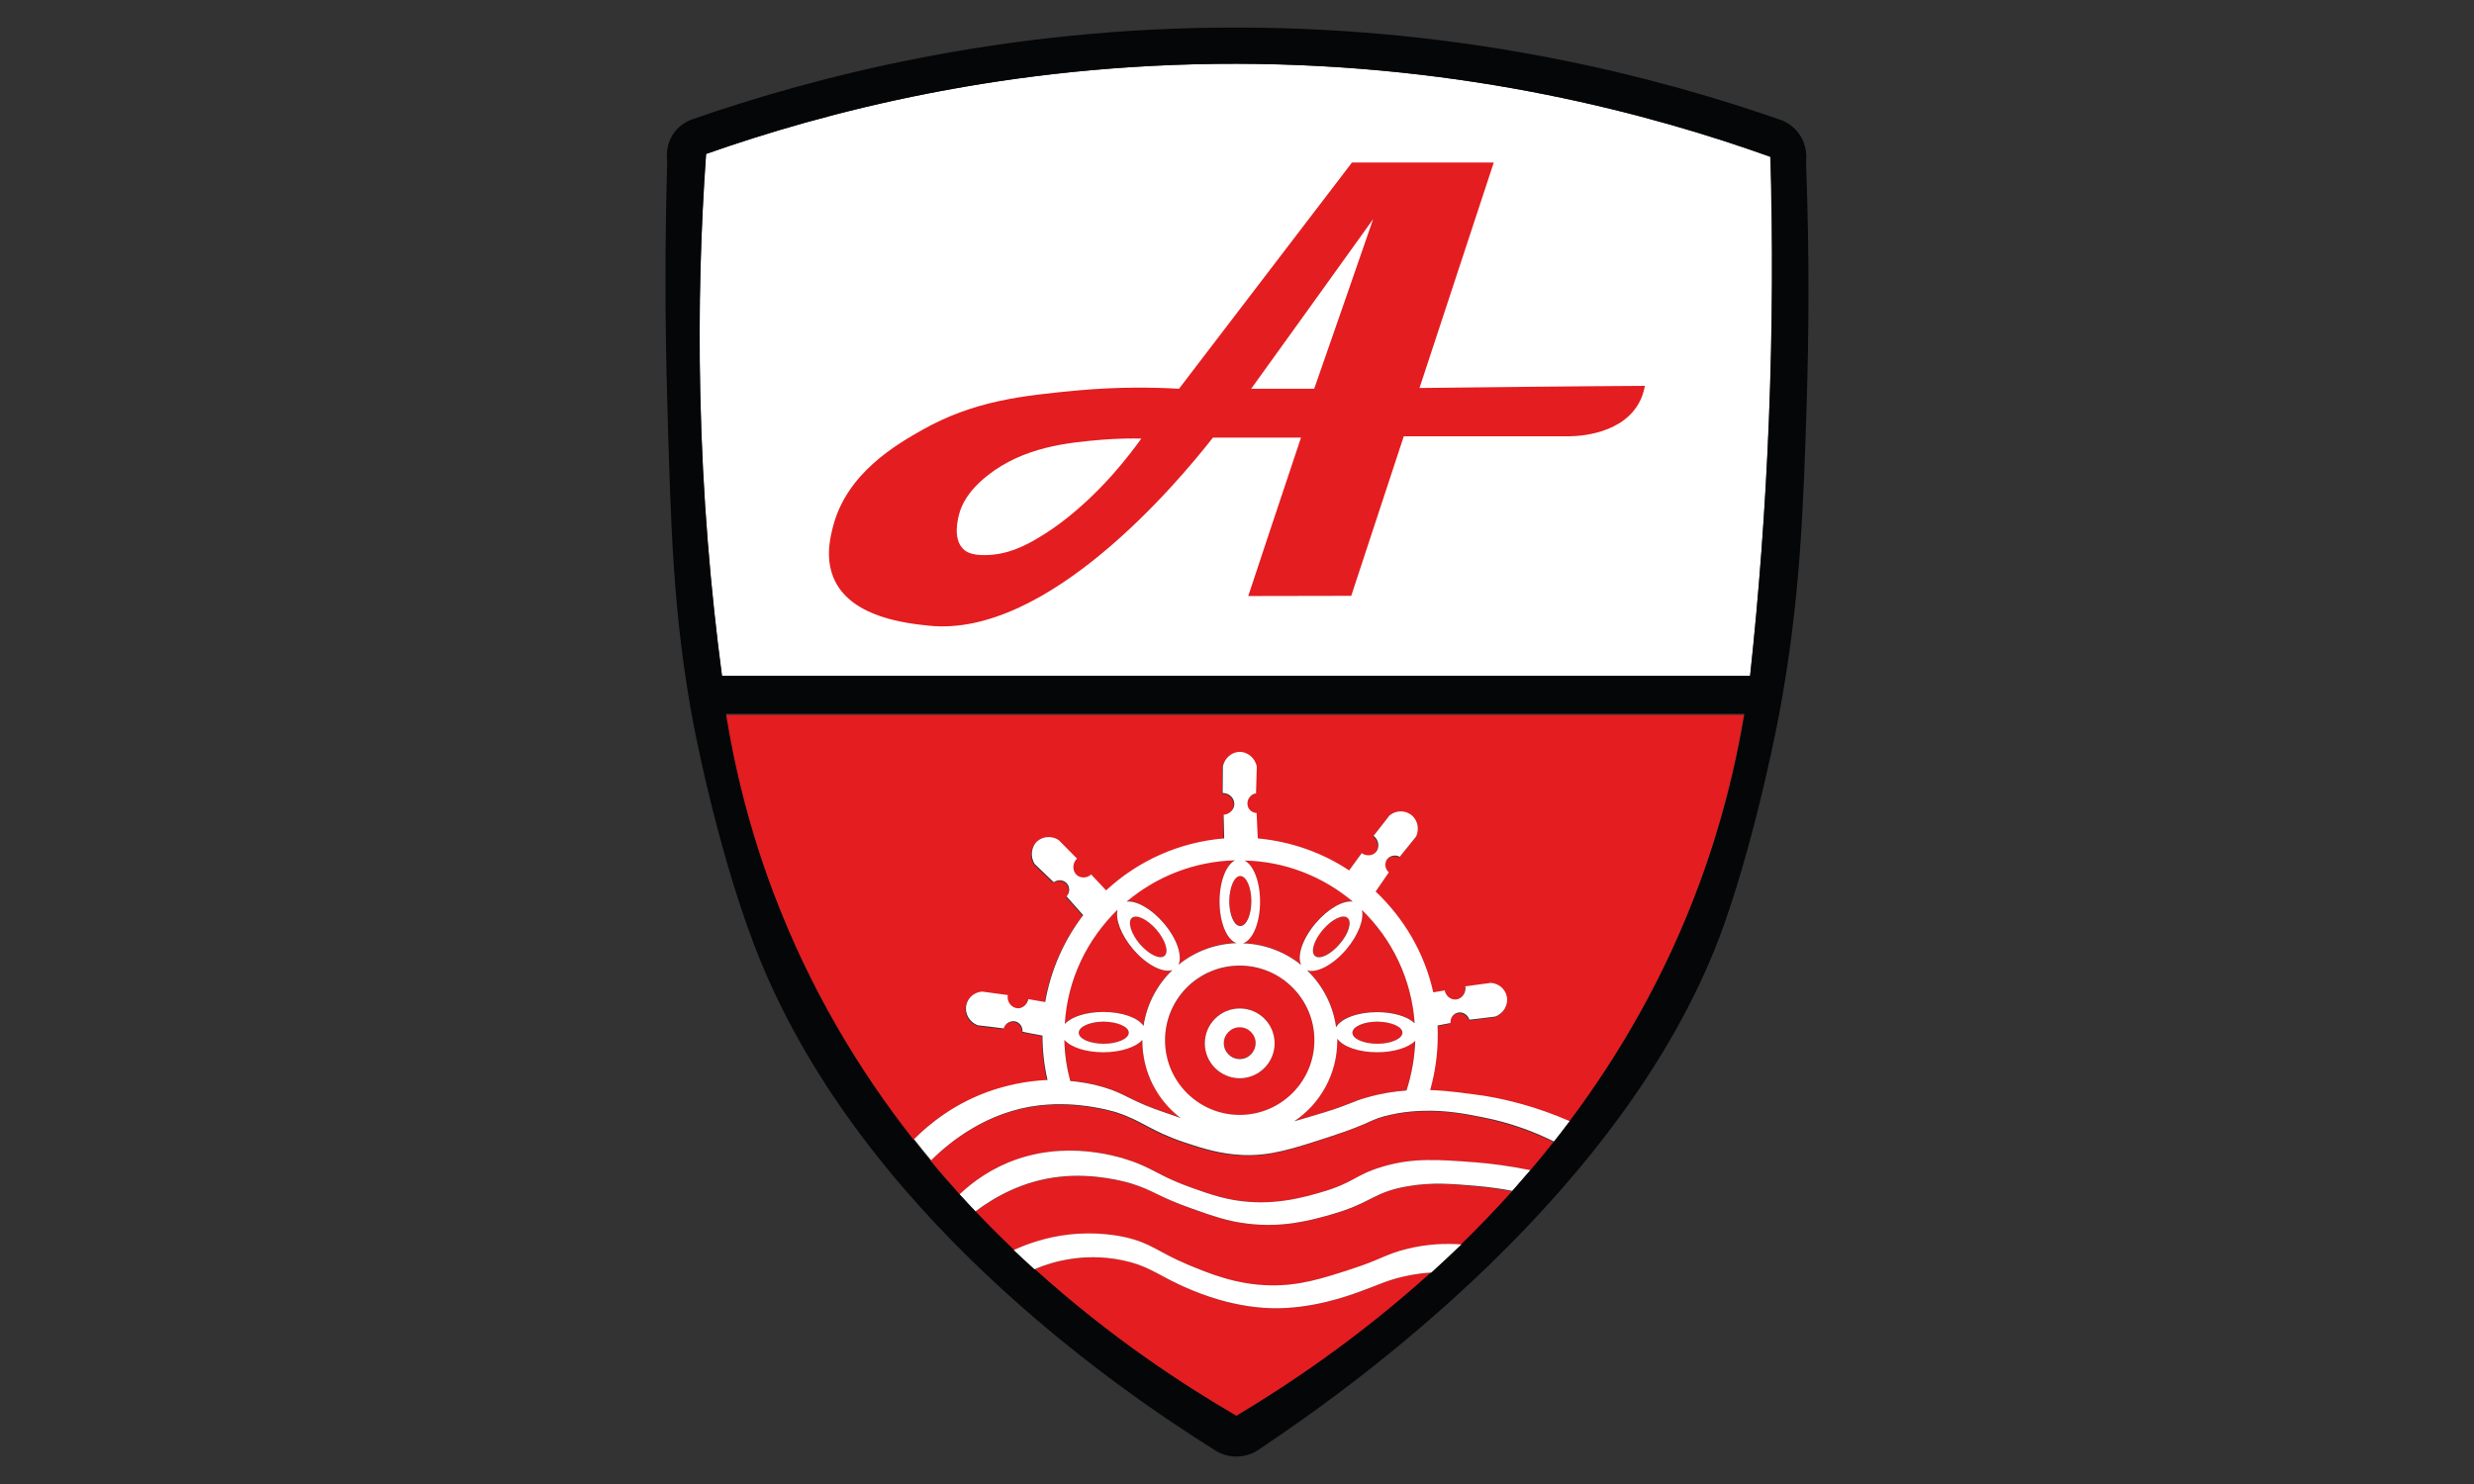 <?xml version="1.0" encoding="utf-8"?>
<!-- Generator: Adobe Illustrator 25.4.1, SVG Export Plug-In . SVG Version: 6.00 Build 0)  -->
<svg version="1.1" id="katman_1" xmlns="http://www.w3.org/2000/svg" xmlns:xlink="http://www.w3.org/1999/xlink" x="0px" y="0px"
	 viewBox="0 0 1275.6 765.4" style="enable-background:new 0 0 1275.6 765.4;" xml:space="preserve">
<rect x="0" y="0" width="1275.6" height="765.4" fill="#333333" stroke="none"/>
<style type="text/css">
	.st0{fill:none;}
	.st1{fill:#FFFFFF;}
	.st2{fill:#E41D20;}
	.st3{fill:#050607;}
</style>
<g>
	<path class="st0" d="M639.2,443.7c-50,0-90.5,40.5-90.5,90.5c0,8.1,1.1,15.9,3,23.4c5.4,0.4,11,1.4,16.8,3.1
		c12.5,3.6,13.3,7,33.5,13.7c15.1,5,23.3,7.7,34.9,8.2c14.9,0.6,26.7-3,45.5-8.7c14.4-4.4,14-5.5,22.7-7.9c7-1.9,13.6-3,20-3.5
		c2.9-8.9,4.5-18.4,4.5-28.2C729.7,484.2,689.2,443.7,639.2,443.7z"/>
	<path class="st1" d="M637.7,32.9C519.4,32.7,424.5,58.1,364,79.4c-2.7,37.9-4,79.3-3,123.7c1.2,53,5.4,101.7,11.2,145.5
		c176.7,0,353.4,0,530.1,0c4.5-41.3,7.9-85.4,9.7-132c1.9-47.9,2-93.2,0.7-135.7C852.2,59.2,756.8,33.1,637.7,32.9z"/>
	<path class="st2" d="M649.6,464.9c0,10.9-3.8,19.9-8.8,21.5c11.4,0.4,21.8,4.5,30,11.2c-2.3-4.6,0.7-13.6,7.5-21.6
		c6.3-7.4,14.1-11.7,19.1-11.1c-15.2-12.8-34.6-20.7-55.9-21.2C646.2,446,649.6,454.6,649.6,464.9z"/>
	<path class="st2" d="M690.7,486.8c4.6-5.4,6.4-11.5,4.1-13.5c-2.4-2-8,0.7-12.7,6.1c-4.6,5.4-6.4,11.5-4.1,13.5
		C680.4,495,686.1,492.3,690.7,486.8z"/>
	<path class="st2" d="M583.6,473.4c-2.4,2-0.6,8.1,4.1,13.5c4.6,5.4,10.3,8.2,12.7,6.1c2.4-2,0.6-8.1-4.1-13.5
		C591.7,474.1,586,471.3,583.6,473.4z"/>
	<path class="st2" d="M639.5,477.5c3.1,0,5.7-5.8,5.7-12.9c0-7.1-2.5-12.9-5.7-12.9s-5.7,5.8-5.7,12.9
		C633.9,471.8,636.4,477.5,639.5,477.5z"/>
	<path class="st2" d="M600,476c6.8,8,9.8,16.9,7.6,21.5c8.2-6.7,18.6-10.8,30-11.2c-5-1.6-8.8-10.6-8.8-21.5c0-10.3,3.4-18.9,8-21.2
		c-21.3,0.6-40.7,8.5-55.9,21.2C585.9,464.3,593.6,468.6,600,476z"/>
	<path class="st2" d="M725.8,611.9c-18.1,3.1-18.2,8.6-39.9,14.7c-10.2,2.9-24.7,6.7-42.6,4.6c-10.2-1.2-18.1-4-29.1-7.9
		c-17.3-6.2-19.6-9.5-31.2-12.9c-2.4-0.7-18.3-5.3-36.6-3.4c-18.6,2-33.4,10.3-43.5,17.9c6.6,7,13.2,13.6,19.9,19.9
		c7.4-3.4,17-6.7,28.4-8c14.9-1.7,26.4,0.8,29.2,1.4c13.6,3.1,16.2,7.4,32.1,14.1c10.5,4.4,24.7,10.4,42.5,10.7
		c15,0.3,26.8-3.6,41.9-8.4c15.5-5,17.6-7.7,28.7-10.4c10.5-2.5,20.1-2.8,28-2.3c8.8-8.6,17.6-17.7,26.3-27.4
		c-5.6-1-11.9-2-18.9-2.6C749,610.7,738.5,609.7,725.8,611.9z"/>
	<path class="st2" d="M697.3,532.6c0,3.1,5.8,5.7,12.9,5.7c7.1,0,12.9-2.5,12.9-5.7s-5.8-5.7-12.9-5.7
		C703.1,527,697.3,529.5,697.3,532.6z"/>
	<path class="st2" d="M701.6,666c-7.5,2.7-25.5,9.1-45.5,8.7c-22.7-0.4-42-9.4-48.4-12.4c-11.7-5.4-16.3-9.7-28.7-12.3
		c-11.1-2.3-20.7-1.6-26.9-0.7c-7.2,1.1-13.4,3.1-18.6,5.3c39.4,35.6,77.5,60.3,104,75.7c26.3-15.8,62.9-40,100.5-74.1
		c-3.3,0.2-6.8,0.6-10.6,1.3C716.5,659.5,711.1,662.6,701.6,666z"/>
	<path class="st2" d="M733.5,573.2c-4.2,0.1-8.7,0.5-13.3,1.3c-1.1,0.2-2.3,0.4-3.4,0.7c-10.9,2.3-9,3.9-30.4,11
		c-21,6.9-31.9,10.4-45.8,9.8c-11.9-0.4-20.9-3.4-30.1-6.5c-18.2-6-21.4-11-35.1-15.5c-0.7-0.2-8.3-2.6-19.1-3.7
		c-3.9-0.4-8.2-0.6-12.7-0.5c-2.7,0.1-5.5,0.3-8.3,0.6c-26.4,3.2-45.4,18.3-55.5,28.3c5,6,10,11.7,15,17.3
		c7.2-6.8,17.1-13.9,30.1-18.3c30-10.1,57.6,0.6,61.8,2.3c9.4,3.8,12.9,7.3,27.9,12.6c9.6,3.4,18.3,6.4,30,7.3
		c15.3,1.1,27.2-2.3,36-4.8c17.8-5.1,17.6-9,32-13.3c16-4.8,28.9-3.7,48.7-2.2c7.6,0.6,17.1,1.7,27.9,4c4-4.7,8-9.6,11.9-14.5
		c-10.2-5-22.4-9.6-36.5-12.5C756.6,574.9,746,572.8,733.5,573.2z"/>
	<path class="st2" d="M673.9,500.3c8,7.6,13.4,17.9,15,29.4c2.4-4.5,10.9-7.8,21.1-7.8c8.5,0,15.8,2.3,19.4,5.7
		c-1.6-22.8-11.7-43.3-27.2-58.4c1.2,4.9-1.8,13-8,20.3C687.3,497.6,678.8,502,673.9,500.3z"/>
	<path class="st2" d="M639.2,498.1c-21.2,0-38.5,17.2-38.5,38.5s17.2,38.5,38.5,38.5c21.2,0,38.5-17.2,38.5-38.5
		S660.4,498.1,639.2,498.1z M639.2,556.1c-9.9,0-18-8.1-18-18c0-9.9,8.1-18,18-18c9.9,0,18,8.1,18,18
		C657.2,548,649.1,556.1,639.2,556.1z"/>
	<path class="st2" d="M689.4,535.7c0,0.3,0,0.6,0,0.9c0,17.3-8.8,32.6-22.2,41.7c4.6-1.3,9.6-2.8,15.2-4.5c14.4-4.4,14-5.5,22.7-7.9
		c7-1.9,13.6-3,20-3.5c2.7-8.1,4.2-16.7,4.5-25.6c-3.5,3.5-11,5.9-19.6,5.9C700.4,542.7,692.3,539.8,689.4,535.7z"/>
	<path class="st2" d="M398.9,460.8c18.7,49.4,44.1,91.5,72.1,127.1c7.7-7.8,21-18.9,40.6-25.3c6.2-2,16.2-4.7,28.2-5.2
		c-1.7-7.4-2.6-15.1-2.6-22.9c-3.4-0.7-6.9-1.4-10.3-2c0.2-2.5-1.3-4.7-3.6-5.3c-2.5-0.7-5.3,0.9-6.1,3.6c-4.4-0.5-8.9-1-13.3-1.6
		c-4.4-1.6-6.9-6.1-6-10.4c0.8-3.8,4.1-6.7,8.2-7c4.4,0.6,8.8,1.2,13.2,1.8c-0.6,3.5,2,6.7,5,6.8c2.5,0.1,5.1-1.8,5.6-4.7
		c2.9,0.5,5.8,1,8.7,1.5c2.8-16.7,9.7-32,19.6-44.8c-2.9-3.2-5.7-6.5-8.6-9.7c1.7-1.8,1.8-4.6,0.4-6.4c-1.6-2.1-4.8-2.6-7-0.9
		c-3.3-3.1-6.5-6.3-9.8-9.4c-2.6-3.9-1.9-9.1,1.5-11.9c2.9-2.5,7.4-2.8,10.8-0.5c3.2,3.2,6.4,6.4,9.5,9.6c-2.6,2.4-2.4,6.5-0.1,8.5
		c2,1.7,5.2,1.6,7.4-0.3c2.6,2.7,5.1,5.5,7.7,8.2c16.3-15.1,37.5-24.9,60.9-26.8c-0.1-4.1-0.2-8.2-0.3-12.2c3-0.2,5.3-2.5,5.5-5.1
		c0.3-3.1-2.4-6.2-6-6.1c0-4.6,0.1-9.2,0.1-13.8c0.9-4.1,4.3-7.1,8.1-7.4c4.4-0.3,8.5,2.9,9.4,7.6c-0.1,4.6-0.3,9.2-0.4,13.8
		c-2.8,0.4-4.7,3-4.4,5.7c0.3,2.4,2.3,4.3,4.7,4.4c0.2,4.4,0.4,8.7,0.6,13.1c17.3,1.5,33.4,7.4,47.1,16.5c2.2-3,4.3-5.9,6.5-8.9
		c2.4,1.7,5.6,1.3,7.3-0.5c2-2.2,1.7-6.3-1.2-8.4c2.7-3.5,5.5-7,8.2-10.5c3.1-2.6,7.5-2.8,10.7-0.7c3.6,2.4,5,7.4,3,11.6
		c-2.8,3.5-5.6,6.9-8.4,10.4c-2.4-1.4-5.5-0.5-6.8,1.7c-1.2,2-0.7,4.7,1.2,6.3c-2.3,3.3-4.5,6.6-6.8,9.9
		c14.6,13.7,25.2,31.7,29.7,52c2-0.3,3.9-0.7,5.9-1c0.6,2.9,3.1,4.9,5.6,4.7c3-0.2,5.6-3.3,5-6.8c4.4-0.6,8.8-1.2,13.2-1.8
		c4.1,0.3,7.4,3.2,8.2,7c0.9,4.3-1.6,8.8-6,10.4c-4.4,0.5-8.9,1-13.3,1.6c-0.8-2.7-3.6-4.2-6.1-3.6c-2.2,0.6-3.8,2.8-3.6,5.3
		c-2.2,0.4-4.5,0.9-6.7,1.3c0.1,1.8,0.1,3.5,0.1,5.3c0,9.7-1.4,19.1-3.9,28c10,0.3,19.1,1.8,27.2,3.2c11.1,1.8,26.7,5.5,44.5,13.2
		c26.1-34.8,49.7-75.5,67.1-122.5c11.4-30.7,18.7-60.2,23.3-87.8c-175.1,0-350.1,0-525.2,0C378.9,397,386.6,428.3,398.9,460.8z"/>
	
		<ellipse transform="matrix(0.973 -0.23 0.23 0.973 -106.521 161.248)" class="st2" cx="639.2" cy="538.1" rx="8.2" ry="8.2"/>
	<path class="st2" d="M568.8,521.9c9.7,0,17.9,3,20.7,7.2c1.7-11.2,7.1-21.3,14.9-28.8c-4.9,1.6-13.4-2.7-20.3-10.8
		c-6.2-7.3-9.3-15.4-8-20.3c-15.6,15.1-25.7,35.8-27.3,58.9C552.3,524.4,559.9,521.9,568.8,521.9z"/>
	<path class="st2" d="M556.2,532.6c0,3.1,5.8,5.7,12.9,5.7c7.1,0,12.9-2.5,12.9-5.7s-5.8-5.7-12.9-5.7
		C561.9,527,556.2,529.5,556.2,532.6z"/>
	<path class="st2" d="M589,536.6c0-0.1,0-0.2,0-0.4c-3.3,3.8-11,6.4-20.1,6.4c-9,0-16.8-2.6-20.1-6.4c0.2,7.3,1.2,14.4,3,21.2
		c5.4,0.4,11,1.4,16.8,3.1c12.5,3.6,13.3,7,33.5,13.7c2.4,0.8,4.5,1.5,6.6,2.2C596.7,567.3,589,552.9,589,536.6z"/>
	<path class="st1" d="M639.2,520.1c-9.9,0-18,8.1-18,18c0,9.9,8.1,18,18,18c9.9,0,18-8.1,18-18C657.2,528.1,649.1,520.1,639.2,520.1
		z M639.2,546.2c-4.5,0-8.2-3.7-8.2-8.2c0-4.5,3.7-8.2,8.2-8.2c4.5,0,8.2,3.7,8.2,8.2C647.3,542.6,643.7,546.2,639.2,546.2z"/>
	<path class="st1" d="M737.4,562.2c2.5-8.9,3.9-18.3,3.9-28c0-1.8,0-3.5-0.1-5.3c2.2-0.4,4.5-0.9,6.7-1.3c-0.2-2.5,1.3-4.7,3.6-5.3
		c2.5-0.7,5.3,0.9,6.1,3.6c4.4-0.5,8.9-1,13.3-1.6c4.4-1.6,6.9-6.1,6-10.4c-0.8-3.8-4.1-6.7-8.2-7c-4.4,0.6-8.8,1.2-13.2,1.8
		c0.6,3.5-2,6.7-5,6.8c-2.5,0.1-5.1-1.8-5.6-4.7c-2,0.3-3.9,0.7-5.9,1c-4.5-20.3-15.1-38.2-29.7-52c2.3-3.3,4.5-6.6,6.8-9.9
		c-1.9-1.6-2.3-4.3-1.2-6.3c1.3-2.2,4.4-3.1,6.8-1.7c2.8-3.5,5.6-6.9,8.4-10.4c2-4.2,0.7-9.2-3-11.6c-3.2-2.1-7.6-1.9-10.7,0.7
		c-2.7,3.5-5.5,7-8.2,10.5c2.9,2.1,3.2,6.2,1.2,8.4c-1.7,1.9-4.9,2.2-7.3,0.5c-2.2,3-4.3,5.9-6.5,8.9c-13.7-9.1-29.8-14.9-47.1-16.5
		c-0.2-4.4-0.4-8.7-0.6-13.1c-2.5-0.1-4.5-2-4.7-4.4c-0.3-2.6,1.6-5.3,4.4-5.7c0.1-4.6,0.3-9.2,0.4-13.8c-0.9-4.7-5-7.9-9.4-7.6
		c-3.8,0.3-7.2,3.3-8.1,7.4c0,4.6-0.1,9.2-0.1,13.8c3.6-0.1,6.3,3,6,6.1c-0.2,2.6-2.6,4.9-5.5,5.1c0.1,4.1,0.2,8.2,0.3,12.2
		c-23.4,1.9-44.6,11.7-60.9,26.8c-2.6-2.7-5.1-5.5-7.7-8.2c-2.2,2-5.4,2-7.4,0.3c-2.3-2-2.5-6,0.1-8.5c-3.2-3.2-6.4-6.4-9.5-9.6
		c-3.5-2.2-7.9-1.9-10.8,0.5c-3.3,2.8-4,8-1.5,11.9c3.3,3.1,6.5,6.3,9.8,9.4c2.3-1.7,5.4-1.2,7,0.9c1.4,1.8,1.3,4.6-0.4,6.4
		c2.9,3.2,5.7,6.5,8.6,9.7c-9.9,12.9-16.7,28.2-19.6,44.8c-2.9-0.5-5.8-1-8.7-1.5c-0.6,2.9-3.1,4.9-5.6,4.7c-3-0.2-5.6-3.3-5-6.8
		c-4.4-0.6-8.8-1.2-13.2-1.8c-4.1,0.3-7.4,3.2-8.2,7c-0.9,4.3,1.6,8.8,6,10.4c4.4,0.5,8.9,1,13.3,1.6c0.8-2.7,3.6-4.2,6.1-3.6
		c2.2,0.6,3.8,2.8,3.6,5.3c3.4,0.7,6.9,1.4,10.3,2c0,7.9,0.9,15.6,2.6,22.9c-12,0.5-22.1,3.2-28.2,5.2
		c-19.6,6.5-32.9,17.6-40.6,25.3c2.9,3.7,5.8,7.3,8.8,10.9c10.1-10,29.1-25.1,55.5-28.3c2.8-0.3,5.6-0.5,8.3-0.6
		c4.5-0.1,8.8,0.1,12.7,0.5c10.8,1.1,18.5,3.5,19.1,3.7c13.7,4.5,17,9.4,35.1,15.5c9.1,3,18.2,6,30.1,6.5c14,0.5,24.8-2.9,45.8-9.8
		c21.4-7,19.5-8.7,30.4-11c1.1-0.2,2.3-0.5,3.4-0.7c4.7-0.8,9.1-1.2,13.3-1.3c12.5-0.4,23,1.8,31.1,3.4c14.1,2.8,26.2,7.4,36.5,12.5
		c2.7-3.4,5.4-6.9,8.1-10.5c-17.8-7.8-33.4-11.4-44.5-13.2C756.5,564,747.4,562.5,737.4,562.2z M702.2,469.3
		c15.5,15,25.6,35.5,27.2,58.4c-3.6-3.4-10.9-5.7-19.4-5.7c-10.1,0-18.6,3.3-21.1,7.8c-1.6-11.5-7-21.7-15-29.4
		c4.9,1.7,13.4-2.7,20.3-10.8C700.4,482.2,703.4,474.1,702.2,469.3z M723.1,532.6c0,3.1-5.8,5.7-12.9,5.7c-7.1,0-12.9-2.5-12.9-5.7
		c0-3.1,5.8-5.7,12.9-5.7C717.4,527,723.1,529.5,723.1,532.6z M682.1,479.5c4.6-5.4,10.3-8.2,12.7-6.1c2.4,2,0.6,8.1-4.1,13.5
		c-4.6,5.4-10.3,8.2-12.7,6.1C675.6,490.9,677.5,484.9,682.1,479.5z M697.5,465c-5-0.7-12.7,3.6-19.1,11.1c-6.8,8-9.8,16.9-7.5,21.6
		c-8.2-6.7-18.7-10.8-30-11.2c5-1.6,8.8-10.6,8.8-21.5c0-10.3-3.4-18.9-8-21.2C662.9,444.3,682.3,452.2,697.5,465z M639.5,451.8
		c3.1,0,5.7,5.8,5.7,12.9c0,7.1-2.5,12.9-5.7,12.9s-5.7-5.8-5.7-12.9C633.9,457.5,636.4,451.8,639.5,451.8z M636.8,443.7
		c-4.6,2.3-8,10.9-8,21.2c0,10.9,3.8,19.9,8.8,21.5c-11.4,0.4-21.8,4.5-30,11.2c2.2-4.6-0.8-13.6-7.6-21.5
		c-6.4-7.5-14.1-11.7-19.1-11.1C596.1,452.2,615.5,444.3,636.8,443.7z M600.4,493c-2.4,2-8-0.7-12.7-6.1c-4.6-5.4-6.4-11.5-4.1-13.5
		c2.4-2,8,0.7,12.7,6.1C600.9,484.9,602.8,490.9,600.4,493z M576.2,469.2c-1.2,4.9,1.8,13,8,20.3c6.9,8.1,15.3,12.4,20.3,10.8
		c-7.8,7.5-13.2,17.5-14.9,28.8c-2.8-4.2-11-7.2-20.7-7.2c-8.9,0-16.5,2.5-19.9,6.2C550.4,505,560.6,484.4,576.2,469.2z M582,532.6
		c0,3.1-5.8,5.7-12.9,5.7c-7.1,0-12.9-2.5-12.9-5.7c0-3.1,5.8-5.7,12.9-5.7C576.2,527,582,529.5,582,532.6z M602.1,574.3
		c-20.2-6.7-21.1-10.1-33.5-13.7c-5.7-1.7-11.4-2.6-16.8-3.1c-1.8-6.8-2.9-13.9-3-21.2c3.3,3.8,11,6.4,20.1,6.4
		c9.1,0,16.9-2.7,20.1-6.4c0,0.1,0,0.2,0,0.4c0,16.3,7.7,30.7,19.7,39.9C606.6,575.8,604.4,575.1,602.1,574.3z M639.2,575
		c-21.2,0-38.5-17.2-38.5-38.5s17.2-38.5,38.5-38.5c21.2,0,38.5,17.2,38.5,38.5S660.4,575,639.2,575z M725.2,562.4
		c-6.4,0.5-13,1.5-20,3.5c-8.7,2.4-8.3,3.5-22.7,7.9c-5.6,1.7-10.6,3.2-15.2,4.5c13.4-9,22.2-24.3,22.2-41.7c0-0.3,0-0.6,0-0.9
		c2.9,4.1,11,7,20.6,7c8.6,0,16.1-2.4,19.6-5.9C729.4,545.7,727.8,554.3,725.2,562.4z"/>
	<path class="st1" d="M712.5,601.8c-14.3,4.3-14.1,8.2-32,13.3c-8.8,2.5-20.7,5.8-36,4.8c-11.8-0.8-20.4-3.9-30-7.3
		c-14.9-5.3-18.5-8.8-27.9-12.6c-4.2-1.7-31.8-12.4-61.8-2.3c-13,4.4-22.9,11.5-30.1,18.3c2.7,3,5.4,5.9,8.2,8.8
		c10.1-7.6,24.8-15.9,43.5-17.9c18.2-2,34.2,2.7,36.6,3.4c11.6,3.5,13.9,6.8,31.2,12.9c11,3.9,18.8,6.7,29.1,7.9
		c18,2.2,32.4-1.7,42.6-4.6c21.7-6.1,21.8-11.6,39.9-14.7c12.7-2.2,23.2-1.2,35.1-0.2c6.9,0.6,13.3,1.5,18.9,2.6
		c3.1-3.5,6.2-7.1,9.3-10.7c-10.9-2.2-20.3-3.4-27.9-4C741.3,598,728.4,597,712.5,601.8z"/>
	<path class="st3" d="M931.2,83.5c0.2-1.7,0.8-8.1-3.4-14.2c-3-4.3-6.8-6.3-8.6-7.1c-62.6-21.9-160.1-47.9-281.5-48
		c-120.8-0.1-217.9,25.5-280.4,47.2c-1.8,0.6-6,2.3-9.4,6.6c-5,6.4-4.1,13.7-3.9,15.2c-1.3,45.9-1,87.1,0,122.6
		c1.9,68.3,3.2,110.8,12.9,164.2c0,0,11.5,63.4,31.7,116.7c52.1,137.6,188.2,230.1,237.6,261.1c1.5,1,5.8,3.6,11.9,3.4
		c6.8-0.2,11.3-3.7,12.7-4.8c44.6-29.8,189.7-132.4,238.3-270c17.3-49.1,28.3-108.3,28.3-108.3c10.8-58.2,12.4-104.7,14.2-162.3
		C932.5,175.4,933.1,133.6,931.2,83.5z M876.2,456c-17.4,47.1-41,87.7-67.1,122.5c-2.7,3.6-5.4,7.1-8.1,10.5
		c-3.9,5-7.9,9.8-11.9,14.5c-3.1,3.6-6.2,7.2-9.3,10.7c-8.7,9.7-17.5,18.8-26.3,27.4c-5.2,5-10.3,9.9-15.5,14.5
		c-37.7,34.1-74.2,58.4-100.5,74.1c-26.5-15.4-64.7-40.1-104-75.7c-3.5-3.2-7.1-6.5-10.7-9.9c-6.6-6.3-13.3-13-19.9-19.9
		c-2.7-2.9-5.5-5.8-8.2-8.8c-5.1-5.6-10.1-11.3-15-17.3c-3-3.6-5.9-7.2-8.8-10.9c-28-35.6-53.4-77.7-72.1-127.1
		c-12.3-32.5-19.9-63.7-24.5-92.5c175.1,0,350.1,0,525.2,0C894.9,395.8,887.6,425.3,876.2,456z M912.1,216.6
		c-1.9,46.6-5.3,90.7-9.7,132c-176.7,0-353.4,0-530.1,0c-5.8-43.8-10.1-92.5-11.2-145.5c-1-44.4,0.3-85.8,3-123.7
		c60.5-21.3,155.4-46.7,273.7-46.5c119.1,0.2,214.6,26.3,275.2,48C914.1,123.4,914,168.7,912.1,216.6z"/>
	<path class="st1" d="M725.5,644.1c-11.1,2.7-13.2,5.4-28.7,10.4c-15.1,4.9-26.9,8.7-41.9,8.4c-17.7-0.3-31.9-6.3-42.5-10.7
		c-15.9-6.7-18.4-10.9-32.1-14.1c-2.8-0.6-14.3-3.1-29.2-1.4c-11.4,1.3-21,4.6-28.4,8c3.6,3.4,7.1,6.7,10.7,9.9
		c5.1-2.2,11.3-4.2,18.6-5.3c6.3-1,15.9-1.6,26.9,0.7c12.4,2.6,17.1,6.8,28.7,12.3c6.4,3,25.7,11.9,48.4,12.4
		c20.1,0.4,38.1-6,45.5-8.7c9.5-3.4,14.9-6.4,25.9-8.4c3.7-0.7,7.2-1.1,10.6-1.3c5.1-4.7,10.3-9.5,15.5-14.5
		C745.6,641.2,736,641.5,725.5,644.1z"/>
	<path class="st2" d="M731.9,200.1c12.8-38.8,25.6-77.6,38.3-116.3c-24.4,0-48.8,0-73.1,0c-29.7,38.9-59.5,77.8-89.2,116.7
		c-13.7-0.8-31.3-1-51.6,0.8c-29,2.7-54.1,5.3-81.1,20.6c-12.6,7.2-38.6,21.9-45.7,49.7c-1.4,5.4-4.4,17.2,1.1,28.2
		c9.4,18.8,37,21.7,48.4,22.9c61,6.3,127.9-73.4,146.4-97c15.1,0,30.3,0,45.4,0c-9.1,27.2-18.2,54.5-27.2,81.7
		c17.7,0,35.4-0.1,53.1-0.1c9-27.4,18.1-54.9,27.1-82.3c27.9,0,55.9,0,83.8,0c2.4,0.1,27,0.4,37-16.4c1.4-2.3,2.8-5.5,3.5-9.6
		C809.3,199.2,770.6,199.7,731.9,200.1z M708,113c-10.1,29.2-20.2,58.3-30.4,87.5c-10.8,0-21.7,0-32.5,0
		C666.1,171.3,687.1,142.2,708,113z M573,245.5c-16.3,18.1-29.8,27.2-37,31.5c-7.3,4.5-16.8,9.3-28.4,9.3c-6.6,0-9.3-1.5-11-3.2
		c-5.5-5.4-2.6-15.9-2-18.2c1.2-4.3,4.2-11.4,14.5-19.6c18.7-14.8,41.3-17,58.9-18.5c8.7-0.7,15.9-0.7,20.5-0.6
		C585.1,230.8,580,237.7,573,245.5z"/>
</g>
</svg>
